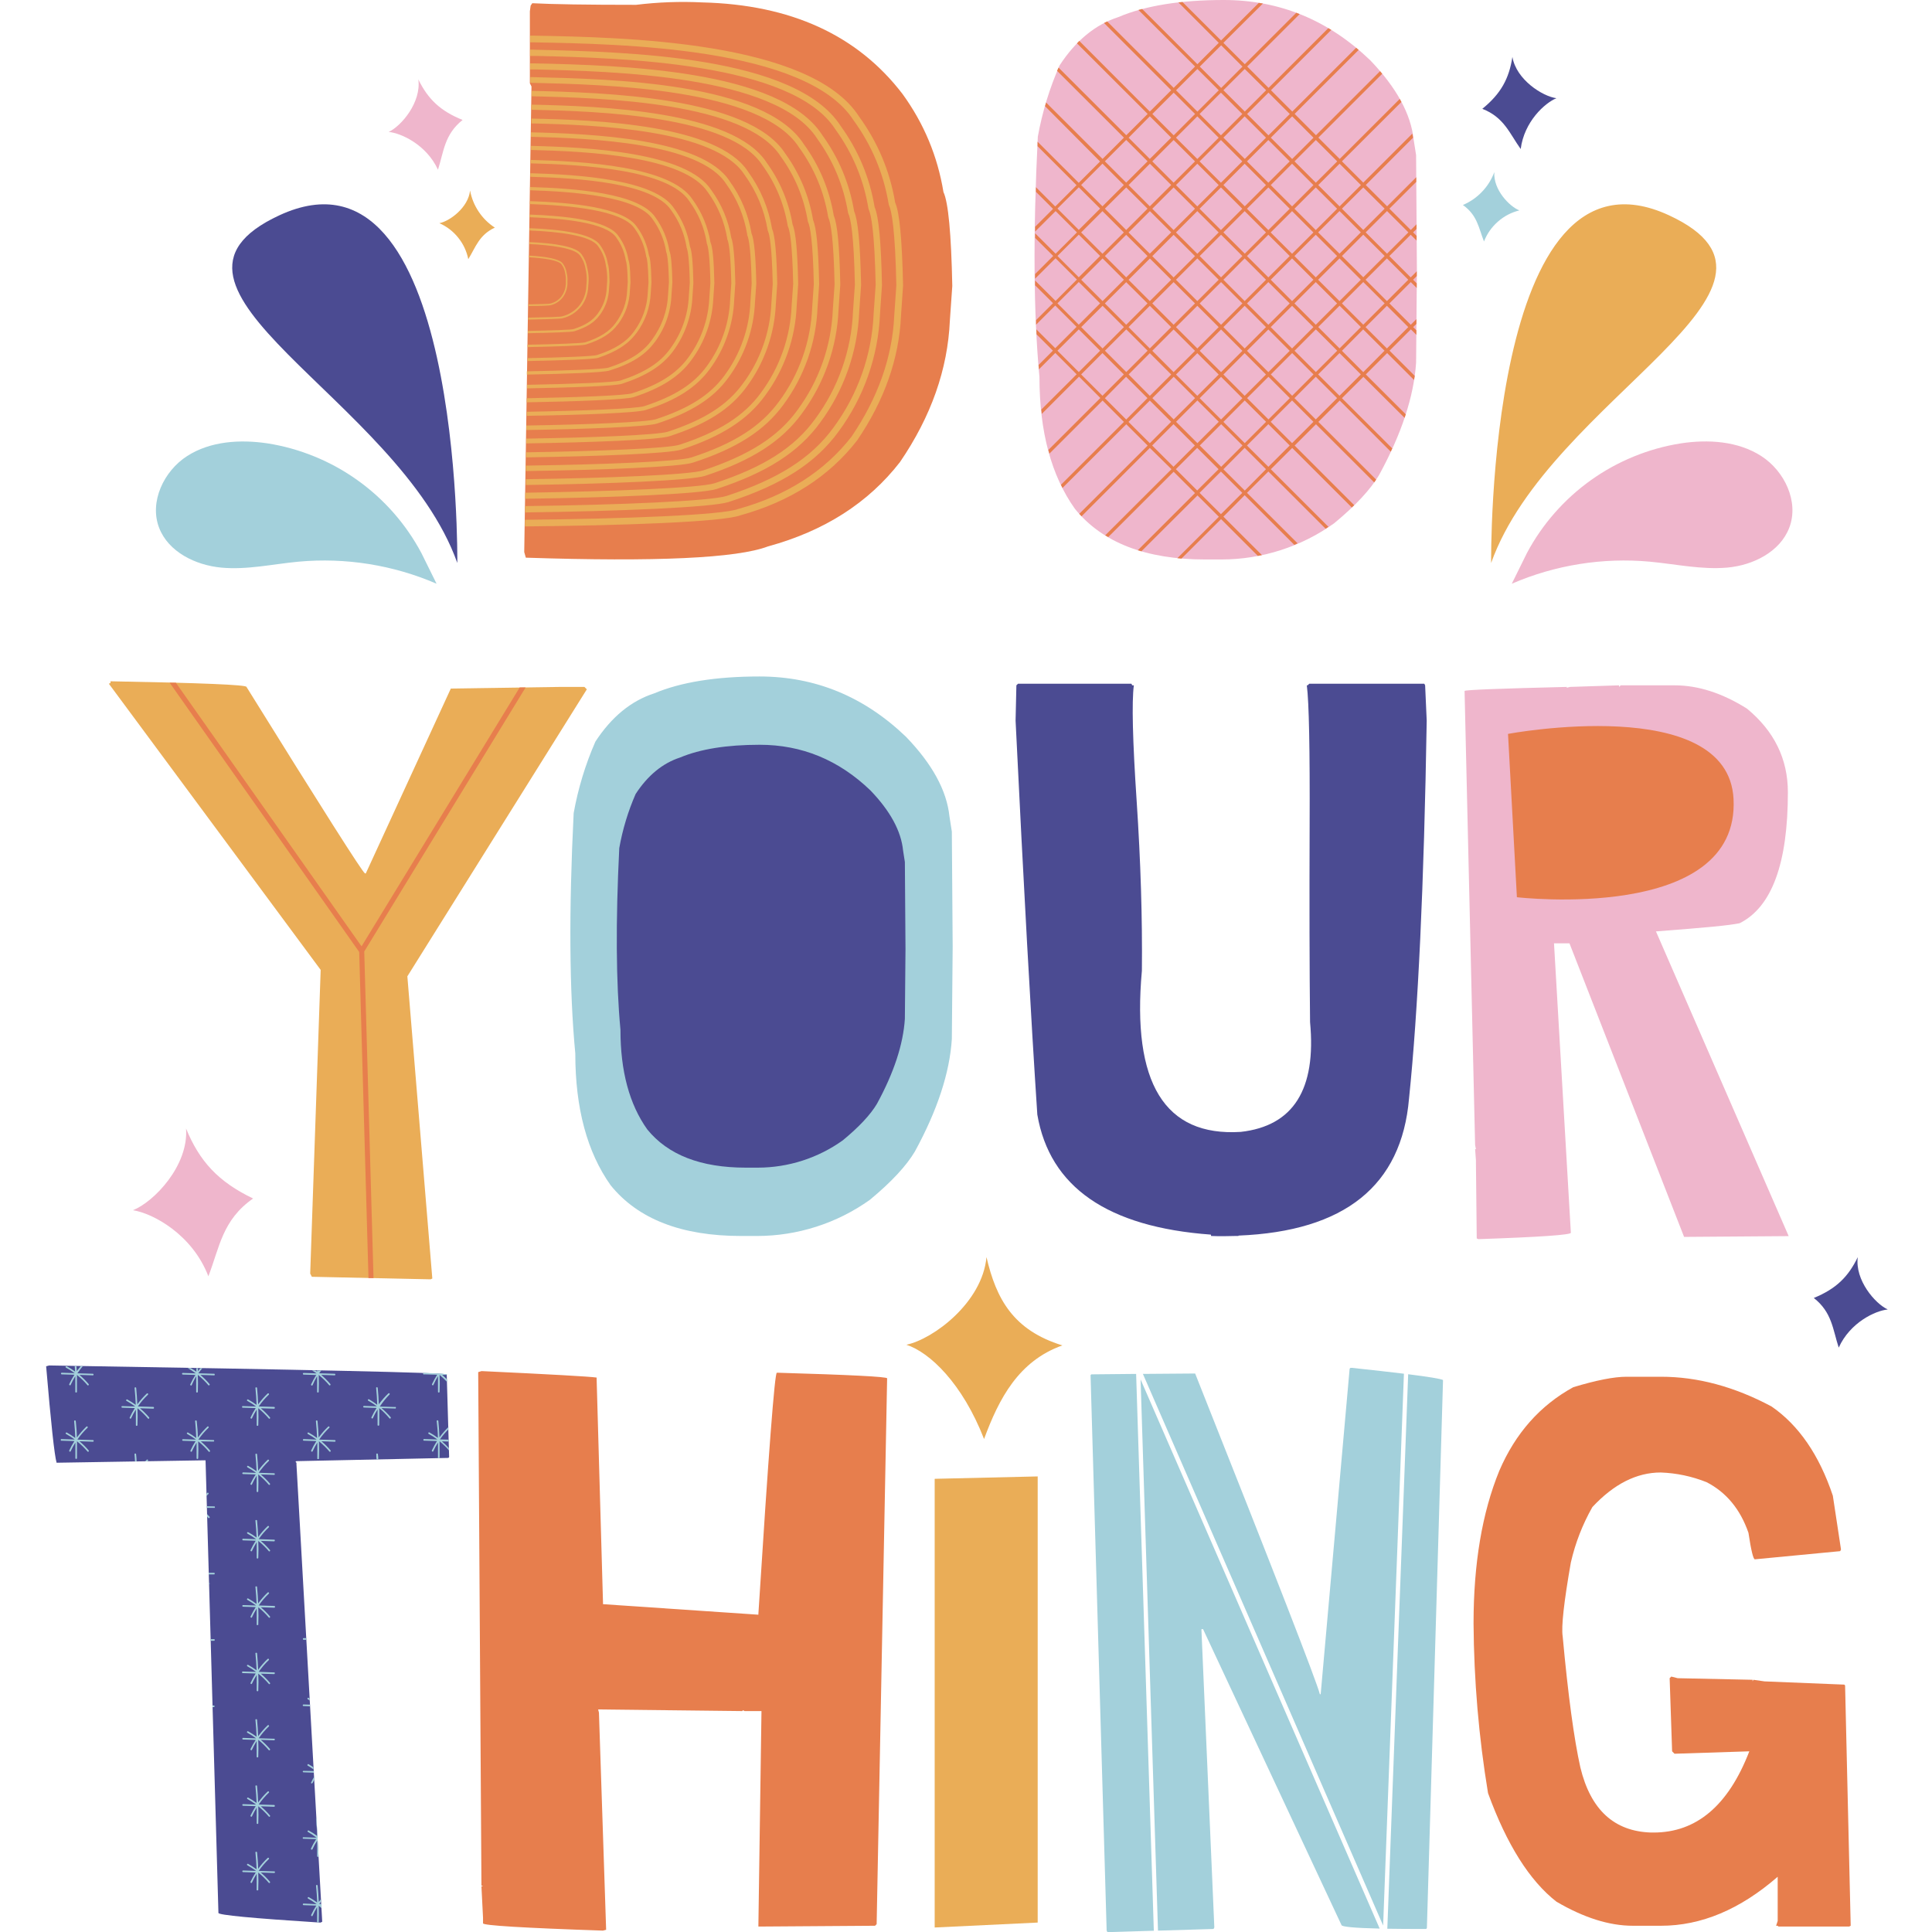 <?xml version="1.0" encoding="UTF-8"?> <svg xmlns="http://www.w3.org/2000/svg" xmlns:xlink="http://www.w3.org/1999/xlink" width="300pt" height="300pt" viewBox="0 0 300 300" version="1.2"><defs><clipPath id="clip1"><path d="M 36 8 L 293.316 8 L 293.316 210 L 36 210 Z M 36 8 "></path></clipPath></defs><g id="surface1"><rect x="0" y="0" width="300" height="300" style="fill:rgb(100%,100%,100%);fill-opacity:1;stroke:none;"></rect><rect x="0" y="0" width="300" height="300" style="fill:rgb(100%,100%,100%);fill-opacity:1;stroke:none;"></rect><rect x="0" y="0" width="300" height="300" style="fill:rgb(100%,100%,100%);fill-opacity:1;stroke:none;"></rect><path style=" stroke:none;fill-rule:nonzero;fill:rgb(63.919%,81.569%,85.88%);fill-opacity:1;" d="M 117.531 191.922 L 115.07 191.922 C 105.824 191.922 99.074 189.301 94.828 184.059 C 91.16 178.898 89.328 172.07 89.332 163.582 C 88.406 153.859 88.324 141.422 89.078 126.266 C 89.766 122.43 90.891 118.727 92.453 115.156 C 94.953 111.324 97.996 108.828 101.574 107.668 C 105.738 105.918 111.191 105.043 117.938 105.043 C 126.602 105.043 134.18 108.164 140.68 114.406 C 144.762 118.633 147.008 122.754 147.43 126.758 L 147.801 129.133 L 147.93 146.98 L 147.801 161.34 C 147.469 166.578 145.555 172.406 142.059 178.812 C 140.723 181.059 138.395 183.555 135.078 186.305 C 132.52 188.129 129.742 189.523 126.746 190.484 C 123.75 191.441 120.68 191.922 117.531 191.922 Z M 65.438 85.883 C 64.242 83.641 62.805 81.559 61.129 79.648 C 59.449 77.734 57.574 76.039 55.504 74.562 C 53.434 73.082 51.219 71.863 48.863 70.895 C 46.508 69.93 44.074 69.246 41.559 68.848 C 37.293 68.211 32.676 68.492 29.055 70.816 C 25.438 73.145 23.16 77.922 24.703 81.945 C 26.141 85.699 30.34 87.754 34.344 88.137 C 38.348 88.516 42.355 87.59 46.363 87.215 C 50.023 86.883 53.664 87.008 57.293 87.586 C 60.918 88.168 64.418 89.184 67.789 90.641 Z M 218.66 213.391 L 215.422 299.492 C 217.059 299.52 218.98 299.531 221.191 299.531 L 221.438 299.531 L 221.566 299.41 L 224.066 214.527 L 224.066 214.281 C 223.609 214.082 221.812 213.785 218.66 213.391 Z M 179.812 299.789 L 188.438 299.531 L 188.559 299.285 L 186.559 253.102 L 186.559 252.973 L 186.812 252.973 L 208.301 298.91 C 208.301 299.188 210.281 299.379 214.234 299.469 L 177.109 214.199 Z M 169.715 213.406 L 169.465 213.406 L 169.34 213.531 L 171.84 299.773 L 171.961 300.02 L 179.164 299.805 L 176.418 213.34 Z M 218 213.309 C 215.883 213.051 213.199 212.75 209.945 212.402 L 209.695 212.402 L 209.57 212.531 L 205.074 263.082 L 204.949 263.082 C 204.445 261.086 197.988 244.484 185.582 213.277 L 177.469 213.34 L 214.773 298.992 Z M 230.434 37.496 C 230.902 36.293 231.625 35.266 232.594 34.414 C 233.562 33.562 234.676 32.98 235.93 32.668 C 234.398 32.078 231.848 29.449 232.039 26.727 C 231.609 27.875 230.973 28.895 230.125 29.781 C 229.277 30.668 228.285 31.352 227.156 31.832 C 229.406 33.406 229.602 35.402 230.434 37.496 Z M 230.434 37.496 "></path><path style=" stroke:none;fill-rule:nonzero;fill:rgb(29.41%,29.41%,57.249%);fill-opacity:1;" d="M 221.539 111.91 C 221.117 137.461 220.199 157.016 218.793 170.578 C 217.637 184.105 208.809 191.199 192.309 191.863 L 192.309 191.922 L 191.758 191.922 C 190.566 191.961 189.332 191.973 188.062 191.922 L 188.027 191.711 C 171.988 190.543 163.004 184.328 161.074 173.07 C 160.07 157.852 158.945 137.465 157.699 111.91 L 157.824 106.418 L 158.074 106.172 L 175.688 106.172 L 175.809 106.418 L 176.062 106.418 C 175.727 108.996 175.871 114.984 176.5 124.387 C 177.125 133.789 177.395 142.57 177.312 150.73 C 175.73 168.164 180.848 176.508 192.672 175.758 C 200.832 174.84 204.414 169.16 203.426 158.719 C 203.336 150.477 203.316 140.344 203.359 128.32 C 203.406 116.297 203.262 108.996 202.922 106.418 L 203.051 106.418 L 203.297 106.172 L 221.164 106.172 L 221.293 106.418 Z M 7.164 212.156 C 7.914 220.98 8.453 225.973 8.789 227.133 L 31.641 226.758 L 31.918 226.758 L 33.918 297.039 C 33.918 297.367 39.164 297.867 49.66 298.535 L 49.781 298.535 L 50.035 298.41 L 46.035 227.387 L 46.035 227.133 L 45.883 227.012 L 46.008 226.887 L 69.496 226.387 L 69.617 226.387 L 69.742 226.258 L 69.367 213.406 L 69.121 213.406 C 69.121 213.156 48.629 212.695 7.645 212.027 Z M 7.164 212.156 "></path><path style=" stroke:none;fill-rule:nonzero;fill:rgb(63.919%,81.569%,85.88%);fill-opacity:1;" d="M 69.73 225.219 C 69.293 224.723 68.82 224.262 68.309 223.844 L 68.258 223.797 C 68.258 224.668 68.258 225.543 68.258 226.41 L 68.008 226.41 C 68.008 225.605 68.008 224.801 68.008 223.996 C 67.734 224.434 67.488 224.883 67.273 225.352 C 67.211 225.496 66.996 225.352 67.059 225.227 C 67.293 224.723 67.559 224.234 67.855 223.766 L 65.895 223.703 C 65.793 223.727 65.742 223.684 65.742 223.578 C 65.742 223.473 65.793 223.434 65.895 223.457 L 67.914 223.52 C 67.48 223.199 67.027 222.906 66.555 222.645 C 66.418 222.566 66.555 222.352 66.684 222.43 C 67.137 222.68 67.574 222.961 67.992 223.273 C 67.992 222.398 67.902 221.527 67.812 220.66 C 67.812 220.496 68.047 220.5 68.066 220.66 C 68.148 221.504 68.207 222.352 68.238 223.195 C 68.262 223.168 68.285 223.137 68.309 223.105 C 68.707 222.57 69.148 222.066 69.629 221.598 L 69.629 221.941 C 69.145 222.426 68.707 222.945 68.312 223.508 L 69.668 223.551 L 69.668 223.844 L 68.625 223.812 C 69.004 224.137 69.359 224.48 69.691 224.852 Z M 58.43 225.816 C 58.43 226.082 58.43 226.355 58.48 226.621 L 58.734 226.621 C 58.734 226.355 58.734 226.086 58.68 225.82 C 58.668 225.656 58.414 225.656 58.43 225.816 Z M 51.957 223.613 L 49.562 223.539 C 50.023 222.871 50.547 222.258 51.137 221.699 C 51.254 221.586 51.074 221.414 50.961 221.523 C 50.441 222.016 49.973 222.551 49.551 223.125 C 49.527 223.152 49.504 223.184 49.48 223.215 C 49.445 222.367 49.395 221.516 49.305 220.68 C 49.305 220.52 49.043 220.512 49.055 220.68 C 49.145 221.547 49.203 222.414 49.234 223.293 C 48.816 222.984 48.379 222.703 47.926 222.449 C 47.785 222.371 47.66 222.586 47.801 222.664 C 48.27 222.926 48.719 223.219 49.152 223.539 L 47.152 223.461 C 46.992 223.461 46.992 223.711 47.152 223.711 L 49.113 223.773 C 48.812 224.238 48.551 224.727 48.32 225.23 C 48.25 225.379 48.465 225.504 48.535 225.359 C 48.754 224.891 49 224.438 49.273 224 C 49.273 224.805 49.273 225.613 49.273 226.418 C 49.25 226.52 49.289 226.57 49.395 226.57 C 49.504 226.57 49.543 226.52 49.52 226.418 C 49.559 225.543 49.559 224.672 49.52 223.797 L 49.57 223.844 C 50.145 224.312 50.672 224.828 51.152 225.395 C 51.258 225.516 51.43 225.34 51.328 225.219 C 50.898 224.707 50.426 224.23 49.914 223.797 L 51.988 223.867 C 52.074 223.855 52.109 223.809 52.098 223.727 C 52.09 223.641 52.043 223.605 51.957 223.613 Z M 65.922 213.41 L 67.883 213.469 C 67.586 213.938 67.32 214.426 67.082 214.926 C 67.02 215.074 67.234 215.199 67.297 215.055 C 67.508 214.586 67.746 214.133 68.008 213.695 C 68.008 214.504 68.008 215.309 68.008 216.121 C 68.008 216.277 68.25 216.277 68.258 216.121 C 68.297 215.242 68.297 214.367 68.258 213.492 L 68.309 213.539 C 68.699 213.863 69.07 214.215 69.418 214.586 L 69.418 214.199 C 69.172 213.949 68.918 213.723 68.656 213.492 L 69.395 213.492 L 69.395 213.379 L 69.145 213.379 C 68.871 213.316 68.594 213.285 68.312 213.285 C 67.762 213.254 66.926 213.215 65.777 213.172 C 65.695 213.211 65.676 213.27 65.715 213.352 C 65.754 213.43 65.816 213.453 65.895 213.41 Z M 61.363 218.484 L 58.977 218.41 C 59.418 217.738 59.918 217.117 60.48 216.543 C 60.602 216.43 60.426 216.254 60.305 216.367 C 59.758 216.883 59.266 217.449 58.824 218.059 C 58.793 217.211 58.742 216.359 58.652 215.523 C 58.652 215.363 58.387 215.363 58.406 215.523 C 58.496 216.391 58.547 217.266 58.578 218.137 C 58.172 217.828 57.75 217.543 57.309 217.285 C 57.16 217.211 57.035 217.426 57.18 217.5 C 57.652 217.762 58.102 218.055 58.531 218.375 L 56.516 218.312 C 56.355 218.312 56.355 218.555 56.516 218.559 L 58.477 218.625 C 58.176 219.09 57.91 219.578 57.684 220.082 C 57.613 220.223 57.828 220.348 57.898 220.203 C 58.109 219.734 58.352 219.285 58.629 218.852 C 58.629 219.656 58.629 220.461 58.629 221.27 C 58.629 221.426 58.875 221.426 58.883 221.27 C 58.883 220.395 58.922 219.52 58.883 218.645 C 59.465 219.125 60 219.66 60.48 220.242 C 60.582 220.367 60.762 220.191 60.66 220.062 C 60.227 219.551 59.75 219.082 59.238 218.648 L 61.312 218.711 C 61.41 218.742 61.465 218.707 61.477 218.605 C 61.488 218.5 61.441 218.457 61.34 218.465 Z M 51.957 213.316 L 49.562 213.242 C 49.664 213.09 49.785 212.949 49.902 212.805 L 49.562 212.805 L 49.562 212.836 L 49.496 212.93 C 49.496 212.887 49.496 212.84 49.496 212.805 L 49.246 212.805 C 49.246 212.867 49.246 212.938 49.246 213 C 49.145 212.922 49.031 212.867 48.93 212.797 L 48.445 212.797 C 48.688 212.953 48.938 213.094 49.164 213.258 L 47.145 213.195 C 46.988 213.195 46.988 213.441 47.145 213.449 L 49.105 213.508 C 48.809 213.973 48.543 214.461 48.312 214.965 C 48.242 215.109 48.461 215.238 48.531 215.094 C 48.738 214.613 48.973 214.148 49.242 213.695 C 49.242 214.504 49.242 215.309 49.242 216.121 C 49.242 216.277 49.48 216.277 49.488 216.121 C 49.527 215.242 49.527 214.367 49.488 213.492 L 49.539 213.539 C 50.113 214.008 50.641 214.523 51.121 215.094 C 51.227 215.211 51.398 215.035 51.297 214.914 C 50.863 214.402 50.391 213.93 49.883 213.492 L 51.957 213.562 C 52.117 213.57 52.117 213.316 51.957 213.316 Z M 49.562 295.664 C 49.652 295.531 49.762 295.41 49.855 295.281 L 49.855 294.895 C 49.762 295.016 49.66 295.129 49.57 295.25 L 49.5 295.344 C 49.461 294.496 49.41 293.645 49.324 292.809 C 49.324 292.652 49.062 292.652 49.074 292.809 C 49.164 293.68 49.223 294.547 49.254 295.422 C 48.836 295.113 48.398 294.836 47.945 294.586 C 47.879 294.559 47.828 294.578 47.789 294.641 C 47.754 294.699 47.766 294.754 47.82 294.801 C 48.289 295.062 48.738 295.352 49.172 295.676 L 47.152 295.582 C 47.066 295.582 47.023 295.621 47.023 295.707 C 47.023 295.793 47.066 295.832 47.152 295.832 L 49.113 295.898 C 48.812 296.363 48.551 296.848 48.32 297.348 C 48.25 297.496 48.465 297.621 48.535 297.477 C 48.742 297.012 48.977 296.566 49.242 296.133 C 49.242 296.93 49.242 297.723 49.242 298.516 L 49.488 298.516 C 49.52 297.645 49.52 296.777 49.488 295.91 L 49.539 295.961 C 49.664 296.062 49.781 296.168 49.902 296.277 L 49.902 295.645 Z M 33.188 223.613 L 30.801 223.539 C 31.266 222.871 31.789 222.258 32.375 221.699 C 32.496 221.586 32.32 221.414 32.203 221.523 C 31.688 222.016 31.219 222.551 30.797 223.125 L 30.719 223.215 C 30.719 222.367 30.637 221.516 30.547 220.68 C 30.547 220.52 30.281 220.512 30.301 220.68 C 30.391 221.547 30.441 222.414 30.473 223.293 C 30.066 222.98 29.645 222.703 29.203 222.449 C 29.055 222.371 28.93 222.586 29.074 222.664 C 29.543 222.926 29.996 223.219 30.426 223.539 L 28.41 223.477 C 28.25 223.477 28.25 223.723 28.41 223.723 L 30.371 223.785 C 30.07 224.254 29.805 224.738 29.578 225.246 C 29.508 225.391 29.723 225.516 29.793 225.371 C 30.004 224.902 30.246 224.449 30.523 224.016 C 30.523 224.816 30.523 225.621 30.523 226.43 C 30.523 226.594 30.77 226.594 30.777 226.43 C 30.809 225.555 30.812 224.688 30.777 223.812 L 30.832 223.855 C 31.41 224.324 31.938 224.84 32.414 225.41 C 32.516 225.531 32.691 225.352 32.59 225.23 C 32.16 224.719 31.688 224.246 31.176 223.812 L 33.188 223.844 C 33.234 223.82 33.258 223.781 33.258 223.73 C 33.258 223.676 33.234 223.637 33.188 223.613 Z M 42.574 218.465 L 40.172 218.391 C 40.633 217.727 41.156 217.113 41.746 216.559 C 41.789 216.496 41.785 216.441 41.734 216.391 C 41.68 216.34 41.625 216.336 41.566 216.379 C 41.02 216.895 40.527 217.461 40.086 218.07 C 40.059 217.227 40 216.383 39.918 215.535 C 39.918 215.379 39.648 215.379 39.664 215.535 C 39.75 216.406 39.809 217.281 39.84 218.148 C 39.422 217.844 38.984 217.562 38.531 217.312 C 38.395 217.234 38.266 217.449 38.406 217.527 C 38.879 217.785 39.332 218.078 39.766 218.402 L 37.746 218.34 C 37.641 218.316 37.59 218.355 37.59 218.461 C 37.59 218.566 37.641 218.609 37.746 218.586 L 39.707 218.648 C 39.406 219.117 39.141 219.602 38.906 220.109 C 38.844 220.246 39.059 220.375 39.121 220.227 C 39.34 219.762 39.582 219.312 39.859 218.879 C 39.859 219.68 39.859 220.484 39.859 221.293 C 39.859 221.453 40.105 221.453 40.105 221.293 C 40.145 220.418 40.145 219.543 40.105 218.668 C 40.703 219.152 41.246 219.684 41.746 220.266 C 41.848 220.395 42.023 220.215 41.914 220.09 C 41.48 219.578 41.012 219.109 40.5 218.676 L 42.574 218.738 C 42.711 218.719 42.711 218.473 42.57 218.465 Z M 33.188 213.316 L 30.801 213.242 C 30.992 212.969 31.203 212.707 31.438 212.449 L 31.117 212.449 C 31.016 212.582 30.91 212.703 30.812 212.836 L 30.738 212.93 C 30.738 212.766 30.738 212.605 30.738 212.441 L 30.492 212.441 C 30.492 212.633 30.492 212.816 30.492 213 C 30.211 212.789 29.906 212.613 29.602 212.43 L 29.133 212.43 C 29.574 212.676 29.996 212.949 30.402 213.254 L 28.383 213.191 C 28.223 213.191 28.223 213.438 28.383 213.441 L 30.344 213.5 C 30.047 213.969 29.781 214.453 29.551 214.957 C 29.48 215.105 29.695 215.23 29.766 215.086 C 29.969 214.605 30.199 214.145 30.465 213.695 C 30.465 214.504 30.465 215.309 30.465 216.121 C 30.465 216.277 30.711 216.277 30.719 216.121 C 30.75 215.242 30.758 214.367 30.719 213.492 L 30.777 213.539 C 31.352 214.008 31.879 214.523 32.355 215.094 C 32.457 215.211 32.637 215.035 32.535 214.914 C 32.102 214.402 31.629 213.93 31.117 213.492 L 33.188 213.562 C 33.293 213.586 33.344 213.547 33.344 213.441 C 33.344 213.336 33.293 213.293 33.188 213.316 Z M 33.188 244.223 L 32.406 244.223 L 32.406 244.469 L 33.184 244.469 C 33.285 244.496 33.336 244.457 33.34 244.352 C 33.344 244.246 33.293 244.203 33.188 244.223 Z M 32.352 242.32 C 32.426 242.266 32.426 242.207 32.352 242.148 Z M 32.453 245.746 L 32.453 246.035 C 32.5 246.027 32.535 245.996 32.551 245.949 C 32.566 245.902 32.559 245.859 32.527 245.82 Z M 42.609 239.082 L 40.172 238.992 C 40.633 238.324 41.156 237.711 41.746 237.152 C 41.859 237.047 41.688 236.867 41.566 236.977 C 41.02 237.496 40.527 238.062 40.086 238.676 C 40.059 237.828 40 236.984 39.918 236.137 C 39.918 235.98 39.648 235.973 39.664 236.137 C 39.75 237.008 39.809 237.875 39.84 238.75 C 39.426 238.441 38.988 238.16 38.531 237.914 C 38.465 237.887 38.414 237.906 38.379 237.969 C 38.34 238.031 38.352 238.082 38.406 238.129 C 38.879 238.387 39.332 238.68 39.766 239 L 37.746 238.934 C 37.582 238.934 37.582 239.184 37.746 239.188 L 39.707 239.246 C 39.41 239.715 39.141 240.199 38.906 240.703 C 38.844 240.852 39.059 240.977 39.121 240.832 C 39.34 240.363 39.586 239.91 39.859 239.473 C 39.859 240.277 39.859 241.086 39.859 241.895 C 39.859 242.055 40.105 242.055 40.105 241.895 C 40.145 241.02 40.145 240.145 40.105 239.27 C 40.703 239.75 41.25 240.281 41.746 240.867 C 41.848 240.988 42.023 240.812 41.914 240.691 C 41.48 240.18 41.012 239.707 40.5 239.27 L 42.574 239.34 C 42.711 239.328 42.711 239.062 42.57 239.062 Z M 33.188 233.918 L 32.109 233.887 L 32.109 234.133 L 33.176 234.133 C 33.234 234.176 33.289 234.172 33.34 234.117 C 33.391 234.066 33.395 234.012 33.348 233.953 C 33.305 233.895 33.25 233.883 33.188 233.918 Z M 32.184 231.82 C 32.141 231.859 32.102 231.91 32.059 231.945 L 32.059 232.301 C 32.16 232.199 32.25 232.094 32.352 231.996 C 32.41 231.941 32.41 231.883 32.352 231.824 C 32.297 231.766 32.238 231.762 32.18 231.82 Z M 32.535 235.523 C 32.406 235.379 32.273 235.238 32.148 235.098 L 32.148 235.484 L 32.344 235.695 C 32.453 235.82 32.629 235.645 32.555 235.523 Z M 42.574 228.77 L 40.234 228.695 L 40.172 228.695 C 40.633 228.027 41.156 227.414 41.746 226.855 C 41.859 226.746 41.688 226.57 41.566 226.676 C 41.02 227.199 40.527 227.766 40.086 228.375 C 40.059 227.531 40 226.688 39.918 225.84 C 39.918 225.684 39.648 225.684 39.664 225.84 C 39.75 226.707 39.809 227.578 39.84 228.453 C 39.422 228.145 38.988 227.867 38.531 227.617 C 38.465 227.59 38.414 227.609 38.379 227.668 C 38.34 227.73 38.352 227.785 38.406 227.832 C 38.879 228.09 39.332 228.383 39.766 228.707 L 37.746 228.637 C 37.688 228.637 37.652 228.664 37.637 228.719 C 37.617 228.758 37.621 228.797 37.645 228.836 C 37.668 228.871 37.703 228.891 37.746 228.891 L 39.707 228.953 C 39.406 229.41 39.137 229.887 38.902 230.379 C 38.836 230.527 39.055 230.652 39.117 230.508 C 39.332 230.039 39.578 229.586 39.852 229.148 C 39.852 229.957 39.852 230.766 39.852 231.574 C 39.852 231.73 40.102 231.73 40.102 231.574 C 40.137 230.699 40.137 229.824 40.102 228.949 C 40.695 229.43 41.242 229.961 41.738 230.547 C 41.84 230.664 42.016 230.488 41.91 230.367 C 41.477 229.855 41.004 229.387 40.492 228.953 L 42.57 229.016 C 42.711 229.023 42.711 228.77 42.57 228.77 Z M 47.125 264.914 L 48.141 264.953 L 48.141 264.699 L 47.152 264.672 C 46.961 264.668 46.961 264.922 47.152 264.922 Z M 48.074 263.742 L 47.922 263.641 C 47.781 263.562 47.652 263.781 47.793 263.855 L 48.09 264.051 Z M 33.188 264.824 L 32.992 264.824 L 32.992 265.078 L 33.188 265.078 C 33.273 265.078 33.316 265.035 33.316 264.953 C 33.316 264.867 33.273 264.824 33.188 264.824 Z M 47.152 254.621 L 47.59 254.621 L 47.59 254.367 L 47.172 254.367 C 47.086 254.363 47.043 254.402 47.035 254.488 C 47.027 254.57 47.066 254.617 47.152 254.621 Z M 42.602 259.695 L 40.172 259.602 C 40.633 258.938 41.156 258.324 41.746 257.77 C 41.789 257.711 41.785 257.652 41.734 257.602 C 41.68 257.551 41.625 257.547 41.566 257.59 C 41.02 258.105 40.527 258.672 40.086 259.285 C 40.059 258.438 40 257.594 39.918 256.746 C 39.918 256.59 39.648 256.59 39.664 256.746 C 39.75 257.617 39.809 258.492 39.84 259.359 C 39.422 259.055 38.984 258.773 38.531 258.523 C 38.395 258.445 38.266 258.66 38.406 258.738 C 38.879 258.996 39.332 259.289 39.766 259.613 L 37.746 259.551 C 37.641 259.527 37.59 259.566 37.59 259.672 C 37.59 259.781 37.641 259.82 37.746 259.797 L 39.707 259.859 C 39.406 260.328 39.141 260.812 38.906 261.32 C 38.844 261.457 39.059 261.586 39.121 261.438 C 39.34 260.973 39.586 260.523 39.859 260.09 C 39.859 260.891 39.859 261.699 39.859 262.504 C 39.859 262.664 40.105 262.664 40.105 262.504 C 40.145 261.629 40.145 260.754 40.105 259.879 C 40.703 260.363 41.246 260.895 41.746 261.477 C 41.848 261.605 42.023 261.426 41.914 261.305 C 41.484 260.793 41.012 260.32 40.5 259.887 L 42.574 259.949 C 42.711 259.93 42.711 259.684 42.57 259.676 Z M 33.188 254.527 L 32.699 254.527 L 32.699 254.773 L 33.18 254.773 C 33.285 254.801 33.336 254.762 33.34 254.656 C 33.344 254.551 33.293 254.508 33.188 254.527 Z M 42.574 249.371 L 40.234 249.297 L 40.172 249.297 C 40.633 248.629 41.156 248.016 41.746 247.457 C 41.859 247.344 41.688 247.172 41.566 247.281 C 41.02 247.797 40.527 248.363 40.086 248.973 C 40.059 248.129 40 247.281 39.918 246.438 C 39.918 246.285 39.648 246.277 39.664 246.438 C 39.75 247.312 39.809 248.18 39.84 249.055 C 39.422 248.746 38.988 248.465 38.531 248.211 C 38.395 248.137 38.266 248.352 38.406 248.426 C 38.879 248.688 39.332 248.977 39.766 249.301 L 37.746 249.238 C 37.691 249.238 37.652 249.262 37.637 249.316 C 37.617 249.355 37.621 249.395 37.645 249.43 C 37.668 249.469 37.703 249.484 37.746 249.488 L 39.707 249.551 C 39.406 250.02 39.141 250.504 38.906 251.008 C 38.844 251.152 39.059 251.281 39.121 251.137 C 39.34 250.668 39.586 250.215 39.859 249.777 C 39.859 250.582 39.859 251.387 39.859 252.195 C 39.836 252.297 39.875 252.348 39.984 252.348 C 40.09 252.348 40.129 252.297 40.105 252.195 C 40.145 251.32 40.145 250.445 40.105 249.574 C 40.703 250.055 41.25 250.586 41.746 251.172 C 41.848 251.293 42.023 251.117 41.914 250.996 C 41.484 250.484 41.012 250.008 40.5 249.574 L 42.574 249.645 C 42.664 249.641 42.711 249.594 42.707 249.504 C 42.707 249.414 42.66 249.371 42.57 249.371 Z M 47.125 285.516 L 49.09 285.582 C 48.789 286.047 48.523 286.531 48.293 287.039 C 48.227 287.18 48.441 287.305 48.512 287.16 C 48.727 286.691 48.973 286.242 49.246 285.809 C 49.246 286.613 49.246 287.418 49.246 288.223 C 49.246 288.363 49.426 288.375 49.477 288.27 L 49.145 282.363 C 49.09 282.375 49.062 282.41 49.07 282.465 C 49.156 283.336 49.215 284.211 49.246 285.078 C 48.828 284.773 48.391 284.496 47.938 284.242 C 47.801 284.168 47.672 284.383 47.812 284.457 C 48.273 284.727 48.719 285.023 49.141 285.352 L 47.121 285.289 C 46.961 285.277 46.961 285.523 47.152 285.531 Z M 47.762 274.152 C 48.074 274.332 48.395 274.535 48.664 274.738 L 48.664 274.426 C 48.414 274.262 48.168 274.082 47.906 273.938 C 47.785 273.875 47.648 274.09 47.785 274.168 Z M 47.152 275.207 L 48.75 275.258 L 48.75 275.008 L 47.152 274.977 C 46.961 274.973 46.961 275.207 47.152 275.207 Z M 48.535 276.855 C 48.617 276.676 48.719 276.512 48.809 276.34 L 48.809 275.832 C 48.645 276.125 48.484 276.422 48.344 276.727 C 48.219 276.895 48.422 277.02 48.504 276.875 Z M 42.57 280.277 L 40.172 280.203 C 40.633 279.535 41.156 278.922 41.746 278.363 C 41.859 278.258 41.688 278.078 41.566 278.188 C 41.02 278.707 40.527 279.273 40.086 279.887 C 40.059 279.039 40 278.195 39.918 277.348 C 39.918 277.191 39.648 277.191 39.664 277.348 C 39.75 278.219 39.809 279.086 39.84 279.961 C 39.422 279.652 38.988 279.375 38.531 279.125 C 38.465 279.098 38.414 279.117 38.379 279.18 C 38.34 279.242 38.352 279.293 38.406 279.34 C 38.879 279.602 39.332 279.891 39.766 280.211 L 37.746 280.145 C 37.582 280.145 37.582 280.395 37.746 280.398 L 39.707 280.457 C 39.41 280.926 39.141 281.41 38.906 281.914 C 38.844 282.062 39.059 282.188 39.121 282.043 C 39.34 281.574 39.586 281.121 39.859 280.684 C 39.859 281.488 39.859 282.297 39.859 283.105 C 39.859 283.266 40.105 283.266 40.105 283.105 C 40.145 282.23 40.145 281.355 40.105 280.48 C 40.703 280.965 41.25 281.496 41.746 282.078 C 41.848 282.199 42.023 282.023 41.914 281.902 C 41.48 281.391 41.012 280.918 40.5 280.48 L 42.574 280.551 C 42.711 280.539 42.711 280.277 42.57 280.277 Z M 33.281 275.312 L 33.281 275.207 M 42.57 269.992 L 40.227 269.918 L 40.172 269.918 C 40.633 269.25 41.156 268.637 41.746 268.078 C 41.859 267.973 41.688 267.793 41.566 267.906 C 41.02 268.426 40.527 268.988 40.086 269.602 C 40.059 268.754 40 267.91 39.918 267.062 C 39.918 266.906 39.648 266.906 39.664 267.062 C 39.75 267.934 39.809 268.809 39.84 269.676 C 39.422 269.367 38.988 269.09 38.531 268.84 C 38.395 268.762 38.266 268.98 38.406 269.055 C 38.879 269.312 39.332 269.605 39.766 269.93 L 37.746 269.859 C 37.688 269.859 37.652 269.887 37.637 269.941 C 37.617 269.984 37.621 270.02 37.645 270.059 C 37.668 270.094 37.703 270.113 37.746 270.113 L 39.707 270.176 C 39.406 270.633 39.137 271.102 38.902 271.59 C 38.836 271.738 39.055 271.863 39.117 271.719 C 39.332 271.25 39.578 270.797 39.852 270.363 C 39.852 271.168 39.852 271.977 39.852 272.785 C 39.852 272.941 40.102 272.941 40.102 272.785 C 40.137 271.91 40.137 271.035 40.102 270.16 C 40.695 270.641 41.242 271.176 41.738 271.758 C 41.84 271.875 42.016 271.707 41.91 271.578 C 41.477 271.066 41.004 270.598 40.492 270.164 L 42.57 270.227 C 42.711 270.234 42.711 269.988 42.57 269.98 Z M 39.73 297.844 L 39.84 297.844 M 42.57 290.59 L 40.227 290.512 L 40.172 290.512 C 40.633 289.848 41.156 289.234 41.746 288.676 C 41.859 288.562 41.688 288.391 41.566 288.496 C 41.02 289.016 40.527 289.578 40.086 290.191 C 40.086 289.34 40 288.492 39.918 287.652 C 39.918 287.496 39.648 287.488 39.664 287.652 C 39.75 288.523 39.809 289.391 39.84 290.266 C 39.422 289.957 38.988 289.676 38.531 289.422 C 38.395 289.348 38.266 289.562 38.406 289.637 C 38.879 289.898 39.332 290.191 39.766 290.512 L 37.746 290.449 C 37.691 290.449 37.652 290.473 37.637 290.527 C 37.617 290.566 37.621 290.605 37.645 290.641 C 37.668 290.68 37.703 290.695 37.746 290.699 L 39.707 290.762 C 39.406 291.223 39.137 291.703 38.902 292.199 C 38.836 292.348 39.055 292.473 39.117 292.328 C 39.332 291.859 39.578 291.406 39.852 290.969 C 39.852 291.773 39.852 292.578 39.852 293.387 C 39.828 293.488 39.871 293.543 39.977 293.543 C 40.082 293.543 40.125 293.488 40.102 293.387 C 40.137 292.512 40.137 291.641 40.102 290.766 C 40.699 291.246 41.242 291.781 41.738 292.363 C 41.84 292.484 42.016 292.309 41.91 292.188 C 41.477 291.676 41.004 291.199 40.492 290.766 L 42.57 290.836 C 42.652 290.836 42.695 290.793 42.695 290.711 C 42.695 290.625 42.652 290.586 42.57 290.582 Z M 20.887 225.816 C 20.926 226.188 20.938 226.562 20.965 226.938 L 21.211 226.938 C 21.211 226.57 21.172 226.195 21.133 225.82 C 21.129 225.656 20.875 225.656 20.887 225.816 Z M 22.789 226.664 L 22.555 226.91 L 22.91 226.91 C 22.93 226.891 22.949 226.867 22.969 226.848 C 23.082 226.734 22.906 226.559 22.789 226.664 Z M 14.414 223.613 L 12.02 223.539 C 12.48 222.871 13.004 222.258 13.594 221.699 C 13.707 221.586 13.535 221.414 13.414 221.523 C 12.902 222.02 12.434 222.555 12.008 223.125 C 11.984 223.156 11.961 223.188 11.938 223.215 C 11.938 222.367 11.848 221.516 11.766 220.68 C 11.766 220.52 11.5 220.512 11.512 220.68 C 11.602 221.547 11.656 222.414 11.688 223.293 C 11.273 222.98 10.836 222.699 10.383 222.449 C 10.242 222.371 10.117 222.586 10.254 222.664 C 10.727 222.922 11.176 223.207 11.605 223.527 L 9.59 223.461 C 9.484 223.438 9.434 223.48 9.434 223.586 C 9.434 223.691 9.484 223.734 9.59 223.711 L 11.551 223.773 C 11.25 224.242 10.984 224.727 10.75 225.23 C 10.688 225.379 10.902 225.504 10.965 225.359 C 11.184 224.891 11.43 224.438 11.703 224 C 11.703 224.805 11.703 225.609 11.703 226.418 C 11.703 226.582 11.949 226.582 11.957 226.418 C 11.957 225.543 11.957 224.672 11.957 223.797 L 12.008 223.844 C 12.586 224.312 13.113 224.828 13.594 225.395 C 13.695 225.516 13.871 225.34 13.766 225.219 C 13.332 224.707 12.859 224.23 12.348 223.797 L 14.426 223.867 C 14.508 223.863 14.551 223.82 14.547 223.734 C 14.543 223.648 14.496 223.609 14.414 223.613 Z M 23.801 218.465 L 21.406 218.391 C 21.867 217.723 22.395 217.113 22.98 216.559 C 23.027 216.496 23.023 216.441 22.969 216.391 C 22.918 216.34 22.863 216.336 22.805 216.379 C 22.258 216.895 21.762 217.461 21.324 218.07 C 21.285 217.223 21.234 216.371 21.148 215.535 C 21.148 215.379 20.887 215.379 20.898 215.535 C 20.988 216.406 21.047 217.281 21.078 218.148 C 20.656 217.844 20.223 217.566 19.77 217.312 C 19.629 217.234 19.504 217.449 19.645 217.527 C 20.113 217.789 20.562 218.078 20.996 218.402 L 18.977 218.34 C 18.816 218.34 18.816 218.578 18.977 218.586 L 20.938 218.648 C 20.637 219.117 20.371 219.602 20.145 220.109 C 20.074 220.246 20.289 220.375 20.359 220.227 C 20.574 219.762 20.82 219.312 21.098 218.879 C 21.098 219.684 21.098 220.488 21.098 221.293 C 21.098 221.453 21.336 221.453 21.344 221.293 C 21.383 220.418 21.383 219.543 21.344 218.668 C 21.938 219.148 22.48 219.684 22.977 220.266 C 23.082 220.395 23.254 220.215 23.152 220.09 C 22.719 219.578 22.246 219.109 21.738 218.676 L 23.812 218.738 C 23.957 218.719 23.957 218.473 23.801 218.465 Z M 14.414 213.316 L 12.02 213.242 C 12.285 212.852 12.57 212.477 12.875 212.117 L 12.559 212.117 C 12.363 212.348 12.172 212.582 11.992 212.82 L 11.926 212.918 C 11.926 212.645 11.887 212.379 11.867 212.105 L 11.605 212.105 C 11.605 212.398 11.652 212.688 11.664 212.98 C 11.246 212.672 10.812 212.395 10.355 212.145 C 10.289 212.117 10.238 212.137 10.203 212.199 C 10.164 212.258 10.176 212.312 10.23 212.359 C 10.707 212.617 11.168 212.902 11.605 213.223 L 9.59 213.156 C 9.422 213.156 9.422 213.406 9.59 213.41 L 11.551 213.469 C 11.254 213.938 10.984 214.426 10.75 214.926 C 10.688 215.074 10.902 215.199 10.965 215.055 C 11.18 214.586 11.422 214.133 11.695 213.695 C 11.695 214.504 11.695 215.309 11.695 216.121 C 11.695 216.277 11.941 216.277 11.949 216.121 C 11.949 215.242 11.949 214.367 11.949 213.492 L 12 213.539 C 12.578 214.008 13.105 214.523 13.586 215.094 C 13.688 215.211 13.867 215.035 13.758 214.914 C 13.324 214.402 12.852 213.93 12.344 213.492 L 14.418 213.562 C 14.57 213.57 14.57 213.316 14.414 213.316 Z M 14.414 213.316 "></path><path style=" stroke:none;fill-rule:nonzero;fill:rgb(91.759%,67.839%,34.119%);fill-opacity:1;" d="M 17.16 105.789 C 31.234 106.043 38.273 106.336 38.273 106.664 C 50.117 125.727 56.25 135.379 56.672 135.625 L 56.801 135.625 L 70.004 106.918 L 86.996 106.664 L 90.746 106.664 L 91.121 107.039 L 63.254 151.605 L 67.129 198.527 L 66.879 198.648 L 66.641 198.648 L 48.422 198.258 L 48.168 197.762 L 49.793 150.602 L 16.906 106.172 L 17.16 106.043 Z M 17.16 105.789 "></path><path style=" stroke:none;fill-rule:nonzero;fill:rgb(90.59%,49.409%,30.199%);fill-opacity:1;" d="M 109.051 0.375 C 122.793 0.711 133.16 5.457 140.152 14.605 C 143.469 19.176 145.586 24.25 146.5 29.824 C 147.25 31.398 147.707 36.262 147.871 44.406 L 147.496 49.773 C 147.164 57.344 144.582 64.668 139.754 71.742 C 134.836 78.086 128.004 82.453 119.258 84.844 C 114.43 86.68 101.895 87.262 81.648 86.594 L 81.402 85.719 L 82.527 13.43 L 82.277 12.93 L 82.277 1.75 L 82.398 0.875 L 82.652 0.5 C 85.734 0.664 91.105 0.75 98.77 0.75 C 102.188 0.332 105.613 0.207 109.051 0.375 Z M 74.777 212.902 C 85.52 213.406 91.477 213.742 92.645 213.906 L 92.645 214.152 L 93.641 249.105 L 93.766 249.105 L 117.762 250.73 L 117.762 250.602 C 119.34 225.637 120.297 213.152 120.629 213.156 L 120.758 213.156 C 132.086 213.488 137.75 213.777 137.75 214.027 L 137.75 214.152 L 136.125 298.781 L 135.875 299.031 L 135.75 299.031 L 117.762 299.156 L 117.762 299.031 L 118.242 265.695 L 115.621 265.695 L 115.375 265.566 L 115.246 265.695 L 92.879 265.441 L 93.004 265.941 L 94.121 299.656 L 93.621 299.785 C 81.211 299.363 75.004 298.984 75.004 298.656 L 75.004 297.785 L 74.758 292.918 L 75.004 292.918 L 74.758 292.789 L 74.254 213.062 Z M 252.574 213.781 L 257.941 213.781 C 263.605 213.781 269.316 215.316 275.082 218.395 C 279.312 221.312 282.484 225.93 284.602 232.25 L 285.871 240.613 L 285.742 240.863 L 272.496 242.129 C 272.25 242.129 271.914 240.762 271.5 238.016 C 270.23 234.352 268.062 231.73 265 230.152 C 262.715 229.242 260.34 228.738 257.879 228.648 C 254.133 228.648 250.594 230.441 247.262 234.02 C 245.73 236.723 244.617 239.586 243.922 242.613 C 242.844 248.77 242.418 252.594 242.652 254.098 C 243.496 263.254 244.414 270.035 245.398 274.445 C 246.984 281.016 250.648 284.383 256.395 284.555 L 256.77 284.555 C 263.434 284.555 268.387 280.352 271.633 271.945 L 260.02 272.32 L 259.645 271.945 L 259.262 260.59 L 259.516 260.336 L 260.512 260.59 L 272.137 260.836 L 272.137 261.086 L 272.262 260.836 L 274.008 261.086 L 286.379 261.586 L 286.504 261.711 L 287.375 299.031 L 287.129 299.156 L 276.164 299.156 L 276.039 299.031 L 275.793 299.031 L 276.039 298.281 L 276.039 291.422 C 270.211 296.492 264.172 299.031 257.922 299.031 L 253.551 299.031 C 249.883 299.031 245.926 297.781 241.68 295.289 C 237.516 292.043 233.977 286.426 231.062 278.441 C 229.621 269.719 228.871 260.938 228.812 252.098 C 228.812 242.797 230.145 234.895 232.809 228.383 C 235.309 222.562 239.141 218.234 244.301 215.402 C 247.883 214.32 250.633 213.781 252.555 213.781 Z M 252.574 213.781 "></path><path style=" stroke:none;fill-rule:nonzero;fill:rgb(93.729%,71.37%,79.999%);fill-opacity:1;" d="M 189.652 86.875 L 187.156 86.875 C 177.91 86.875 171.164 84.254 166.914 79.012 C 163.242 73.859 161.406 67.035 161.406 58.543 C 160.484 48.82 160.398 36.379 161.152 21.219 C 161.844 17.395 162.973 13.703 164.539 10.145 C 167.039 6.316 170.078 3.816 173.66 2.652 C 177.824 0.883 183.281 0 190.027 0 C 198.691 0 206.273 3.121 212.77 9.359 C 216.852 13.609 219.102 17.727 219.516 21.719 L 219.891 24.09 L 220.016 41.941 L 219.891 56.297 C 219.555 61.535 217.641 67.359 214.141 73.766 C 212.805 76.02 210.48 78.52 207.156 81.262 C 204.602 83.086 201.832 84.473 198.844 85.434 C 195.855 86.391 192.789 86.871 189.652 86.875 Z M 243.285 106.664 L 243.285 106.793 L 243.789 106.664 L 251.406 106.418 L 251.406 106.664 L 251.66 106.418 L 260.031 106.418 C 263.691 106.418 267.438 107.625 271.273 110.039 C 275.504 113.531 277.621 117.855 277.621 123.02 C 277.621 134.082 275.121 140.863 270.125 143.359 C 268.453 143.695 265.383 143.996 257.137 144.629 L 277.746 191.945 L 277.621 191.945 L 261.504 192.066 L 243.707 146.48 L 241.305 146.48 L 243.922 191.422 C 243.922 191.754 239.133 192.086 229.559 192.414 L 229.305 192.297 L 229.305 192.168 L 229.184 180.684 L 229.184 180.184 L 229.055 178.441 L 229.184 178.441 L 229.055 177.805 L 227.418 107.293 C 227.418 107.129 232.707 106.918 243.285 106.664 Z M 234.75 90.641 C 238.121 89.184 241.617 88.168 245.246 87.586 C 248.871 87.008 252.516 86.883 256.172 87.215 C 260.184 87.59 264.184 88.484 268.195 88.137 C 272.203 87.785 276.402 85.699 277.836 81.945 C 279.379 77.922 277.113 73.152 273.488 70.816 C 269.863 68.484 265.234 68.199 260.984 68.848 C 258.469 69.246 256.035 69.93 253.676 70.895 C 251.32 71.859 249.109 73.082 247.035 74.559 C 244.965 76.039 243.09 77.734 241.41 79.648 C 239.73 81.559 238.293 83.641 237.098 85.883 Z M 71.832 18.625 C 68.359 17.23 66.453 15.383 64.957 12.328 C 65.445 15.883 62.316 19.574 60.355 20.488 C 62.258 20.66 66.215 22.449 68.008 26.355 C 68.918 23.527 69 20.883 71.832 18.625 Z M 39.301 186.102 C 33.859 183.488 30.98 180.316 28.891 175.238 C 29.305 181.02 23.875 186.652 20.641 187.922 C 23.738 188.395 29.875 191.691 32.355 198.18 C 34.094 193.703 34.508 189.441 39.301 186.102 Z M 39.301 186.102 "></path><g clip-path="url(#clip1)" clip-rule="nonzero"><path style=" stroke:none;fill-rule:nonzero;fill:rgb(29.41%,29.41%,57.249%);fill-opacity:1;" d="M 117.703 181.312 L 115.801 181.312 C 108.812 181.312 103.715 179.332 100.504 175.371 C 97.727 171.473 96.34 166.316 96.344 159.898 C 95.652 152.539 95.59 143.133 96.16 131.688 C 96.676 128.789 97.523 125.988 98.699 123.293 C 100.59 120.398 102.887 118.512 105.594 117.629 C 108.742 116.309 112.863 115.648 117.965 115.648 C 124.516 115.648 130.242 118.008 135.152 122.727 C 138.238 125.934 139.93 129.047 140.23 132.066 L 140.508 133.855 L 140.605 147.348 L 140.508 158.199 C 140.254 162.164 138.809 166.566 136.168 171.406 C 135.16 173.098 133.398 174.984 130.879 177.062 C 128.957 178.438 126.871 179.488 124.625 180.215 C 122.375 180.938 120.066 181.305 117.703 181.312 Z M 71.012 87.418 C 71.012 87.418 71.781 20.293 43.387 33.43 C 19.188 44.641 61.891 61.781 71.012 87.418 Z M 236.133 23.141 C 236.68 18.871 239.891 15.984 241.68 15.25 C 239.535 14.965 235.449 12.383 234.844 8.84 C 234.332 12.199 233.066 14.547 230.172 16.898 C 233.551 18.211 234.398 20.711 236.133 23.141 Z M 285.516 209.258 C 287.281 205.34 291.227 203.512 293.133 203.336 C 291.164 202.434 288.012 198.77 288.473 195.207 C 286.996 198.273 285.102 200.133 281.648 201.547 C 284.488 203.785 284.59 206.43 285.516 209.258 Z M 285.516 209.258 "></path></g><path style=" stroke:none;fill-rule:nonzero;fill:rgb(91.759%,67.839%,34.119%);fill-opacity:1;" d="M 161.133 229.258 L 161.133 298.535 L 145.137 299.301 L 145.137 229.633 L 145.012 229.633 Z M 139.004 31.473 C 138.184 26.574 136.312 22.117 133.395 18.098 C 125.859 6.34 96.758 5.789 82.785 5.535 L 82.316 5.535 L 82.316 6.574 L 82.766 6.574 C 96.559 6.824 125.258 7.344 132.539 18.68 C 135.383 22.594 137.203 26.934 137.996 31.707 L 138.035 31.852 C 138.461 32.746 139.004 35.656 139.184 44.301 L 138.859 48.98 C 138.574 55.441 136.32 61.781 132.227 67.801 C 128.035 73.184 122.133 76.961 114.625 79.035 C 112.137 79.977 97.258 80.559 81.516 80.711 L 81.516 81.742 C 96.352 81.605 112.18 81.07 114.961 80.02 C 122.641 77.902 128.73 74 133.078 68.41 C 137.316 62.199 139.613 55.684 139.906 49.043 L 140.23 44.324 C 140.07 37.195 139.68 32.973 139.004 31.473 Z M 130.203 67.027 C 132.164 64.367 133.699 61.477 134.797 58.359 C 135.895 55.238 136.512 52.027 136.648 48.727 L 136.953 44.285 C 136.82 37.566 136.445 33.594 135.812 32.164 C 135.039 27.539 133.273 23.332 130.52 19.535 C 123.535 8.699 97.469 8.066 83.461 7.73 L 82.309 7.699 L 82.309 8.688 L 83.434 8.688 C 96.273 9.004 123.004 9.652 129.699 20.059 C 132.383 23.754 134.098 27.855 134.848 32.359 L 134.887 32.492 C 135.285 33.336 135.801 36.07 135.973 44.234 L 135.66 48.676 C 135.527 51.879 134.926 54.996 133.859 58.02 C 132.793 61.047 131.305 63.848 129.395 66.43 C 125.973 71.121 120.863 74.383 112.816 77.012 C 110.367 77.812 96.027 78.41 81.543 78.586 L 81.543 79.57 C 96.141 79.387 110.613 78.777 113.133 77.953 C 121.418 75.27 126.652 71.895 130.203 67.027 Z M 127.344 65.633 C 129.195 63.129 130.637 60.414 131.672 57.48 C 132.707 54.547 133.289 51.527 133.418 48.422 L 133.711 44.234 C 133.578 37.895 133.23 34.18 132.633 32.82 C 131.902 28.469 130.242 24.504 127.648 20.926 C 121.086 10.781 96.312 10.145 83.004 9.84 L 82.316 9.84 L 82.316 10.781 L 82.953 10.781 C 95.156 11.07 120.539 11.68 126.852 21.473 C 129.371 24.945 130.984 28.801 131.688 33.039 L 131.73 33.164 C 132.105 33.957 132.59 36.523 132.746 44.211 L 132.453 48.371 C 132.332 51.387 131.766 54.32 130.762 57.164 C 129.758 60.012 128.359 62.652 126.562 65.078 C 123.348 69.52 118.535 72.562 110.969 75.035 C 108.723 75.766 95.137 76.305 81.562 76.508 L 81.562 77.445 C 95.336 77.266 108.926 76.695 111.281 75.93 C 119.055 73.387 124.008 70.215 127.344 65.633 Z M 124.496 64.242 C 126.23 61.898 127.586 59.355 128.562 56.605 C 129.535 53.859 130.082 51.027 130.207 48.117 L 130.48 44.191 C 130.359 38.27 130.031 34.77 129.473 33.508 C 128.789 29.43 127.234 25.719 124.805 22.371 C 118.645 12.816 95.172 12.266 82.559 11.973 L 82.344 11.973 L 82.344 12.859 L 82.539 12.859 C 94.098 13.133 118.148 13.691 124.062 22.871 C 126.43 26.125 127.941 29.738 128.602 33.703 L 128.641 33.824 C 128.988 34.566 129.441 36.996 129.594 44.172 L 129.32 48.066 C 129.203 50.891 128.676 53.637 127.734 56.305 C 126.793 58.973 125.48 61.441 123.797 63.715 C 120.789 67.852 116.281 70.691 109.199 73.043 C 107.109 73.723 94.426 74.242 81.648 74.414 L 81.648 75.309 C 94.613 75.137 107.293 74.605 109.488 73.887 C 116.727 71.508 121.367 68.535 124.496 64.242 Z M 121.641 62.852 C 123.258 60.668 124.516 58.293 125.422 55.73 C 126.324 53.168 126.832 50.527 126.945 47.812 L 127.199 44.148 C 127.086 38.625 126.781 35.363 126.258 34.184 C 125.621 30.383 124.168 26.922 121.906 23.797 C 116.191 15.004 93.785 14.367 82.551 14.109 L 82.551 14.945 C 93.633 15.207 115.766 15.832 121.215 24.273 C 123.418 27.309 124.824 30.672 125.441 34.367 L 125.48 34.484 C 125.801 35.176 126.227 37.418 126.367 44.129 L 126.113 47.762 C 126.004 50.395 125.512 52.953 124.633 55.438 C 123.758 57.926 122.535 60.227 120.965 62.348 C 118.152 66.195 113.984 68.879 107.352 71.035 C 105.445 71.668 93.629 72.137 81.656 72.301 L 81.656 73.145 C 93.715 72.973 105.629 72.512 107.625 71.828 C 114.391 69.633 118.719 66.855 121.641 62.852 Z M 118.781 61.457 C 120.285 59.434 121.453 57.23 122.293 54.852 C 123.133 52.477 123.605 50.027 123.707 47.508 L 123.941 44.117 C 123.84 38.992 123.555 35.961 123.074 34.863 C 122.477 31.34 121.129 28.129 119.031 25.23 C 113.801 17.18 93.234 16.488 82.52 16.246 L 82.52 17.039 C 93.102 17.281 113.398 17.953 118.391 25.668 C 120.43 28.484 121.734 31.605 122.312 35.035 L 122.344 35.145 C 122.648 35.777 123.035 37.863 123.164 44.09 L 122.926 47.457 C 122.828 49.902 122.371 52.277 121.559 54.586 C 120.746 56.891 119.609 59.027 118.152 60.996 C 115.551 64.566 111.656 67.051 105.527 69.055 C 103.801 69.621 92.836 70.07 81.695 70.234 L 81.695 71.02 C 92.484 70.867 103.848 70.445 105.816 69.809 C 112.062 67.75 116.078 65.176 118.781 61.457 Z M 115.934 60.07 C 117.316 58.199 118.395 56.168 119.168 53.973 C 119.941 51.781 120.375 49.52 120.473 47.195 L 120.691 44.066 C 120.59 39.34 120.332 36.551 119.887 35.535 C 119.336 32.289 118.094 29.328 116.16 26.656 C 111.418 19.348 92.676 18.617 82.52 18.414 L 82.52 19.164 C 92.562 19.391 111.051 20.102 115.59 27.109 C 117.469 29.703 118.676 32.578 119.203 35.738 L 119.234 35.84 C 119.512 36.438 119.867 38.375 119.988 44.082 L 119.773 47.191 C 119.668 49.434 119.238 51.613 118.48 53.73 C 117.723 55.848 116.672 57.805 115.328 59.605 C 112.93 62.898 109.336 65.195 103.688 67.039 C 102.145 67.539 92.016 67.957 81.715 68.109 L 81.715 68.852 C 91.77 68.699 102.223 68.309 103.93 67.742 C 109.73 65.871 113.43 63.5 115.934 60.07 Z M 113.074 58.68 C 114.34 56.973 115.328 55.117 116.035 53.113 C 116.746 51.109 117.145 49.047 117.234 46.926 L 117.438 44.059 C 117.348 39.734 117.105 37.18 116.699 36.246 C 116.195 33.27 115.055 30.559 113.285 28.109 C 109.016 21.523 92.055 20.773 82.457 20.547 L 82.457 21.242 C 91.934 21.465 108.633 22.199 112.719 28.504 C 114.449 30.875 115.551 33.508 116.027 36.406 L 116.027 36.5 C 116.281 37.039 116.613 38.789 116.719 44.039 L 116.523 46.887 C 116.438 48.945 116.055 50.949 115.367 52.895 C 114.68 54.84 113.727 56.641 112.5 58.301 C 110.297 61.312 107.016 63.41 101.84 65.098 C 100.453 65.555 91.223 65.93 81.727 66.074 L 81.727 66.773 C 91.008 66.633 100.516 66.27 102.039 65.766 C 107.395 63.996 110.793 61.82 113.074 58.68 Z M 110.227 57.293 C 111.375 55.734 112.273 54.047 112.914 52.223 C 113.559 50.398 113.922 48.52 114.004 46.59 L 114.18 43.98 C 114.098 40.059 113.883 37.734 113.547 36.895 C 113.09 34.188 112.055 31.727 110.441 29.504 C 106.633 23.641 91.449 22.867 82.457 22.652 L 82.457 23.285 C 91.344 23.5 106.273 24.25 109.922 29.859 C 111.484 32.012 112.484 34.402 112.922 37.027 L 112.922 37.113 C 113.16 37.602 113.449 39.188 113.559 43.957 L 113.379 46.539 C 113.301 48.406 112.953 50.223 112.328 51.988 C 111.707 53.754 110.84 55.387 109.727 56.895 C 107.73 59.625 104.754 61.527 100.059 63.062 C 98.844 63.461 90.484 63.797 81.801 63.938 L 81.801 64.57 C 90.27 64.438 98.941 64.109 100.266 63.664 C 105.066 62.145 108.145 60.141 110.227 57.293 Z M 107.371 55.898 C 108.402 54.5 109.211 52.984 109.789 51.348 C 110.367 49.711 110.691 48.023 110.766 46.289 L 110.926 43.957 C 110.855 40.43 110.656 38.344 110.32 37.617 C 109.914 35.188 108.984 32.973 107.543 30.977 C 104.172 25.816 90.754 25.043 82.387 24.832 L 82.387 25.363 C 90.637 25.574 103.836 26.328 107.051 31.25 C 108.457 33.184 109.352 35.328 109.742 37.684 L 109.742 37.77 C 109.953 38.207 110.219 39.633 110.309 43.906 L 110.145 46.227 C 110.074 47.906 109.762 49.539 109.203 51.125 C 108.645 52.707 107.867 54.176 106.867 55.531 C 105.078 57.984 102.426 59.688 98.191 61.066 C 97.086 61.426 89.418 61.699 81.797 61.84 L 81.797 62.473 C 89.516 62.34 97.219 62.047 98.387 61.668 C 102.734 60.242 105.504 58.461 107.371 55.898 Z M 104.512 54.535 C 105.434 53.293 106.148 51.945 106.66 50.492 C 107.176 49.039 107.465 47.539 107.527 46 L 107.668 43.926 C 107.605 40.801 107.434 38.953 107.137 38.273 C 106.781 36.102 105.957 34.125 104.664 32.34 C 101.738 27.902 90.066 27.109 82.355 26.898 L 82.355 27.449 C 89.973 27.652 101.434 28.402 104.223 32.652 C 105.465 34.367 106.262 36.27 106.609 38.359 L 106.609 38.434 C 106.793 38.82 107.027 40.082 107.109 43.875 L 106.965 45.93 C 106.902 47.418 106.625 48.863 106.129 50.27 C 105.633 51.672 104.941 52.973 104.055 54.172 C 102.477 56.348 100.102 57.855 96.371 59.082 C 95.43 59.387 88.656 59.633 81.836 59.754 L 81.836 60.305 C 88.602 60.191 95.492 59.941 96.555 59.602 C 100.402 58.34 102.855 56.777 104.512 54.535 Z M 101.664 53.145 C 103.305 50.918 104.176 48.422 104.277 45.656 L 104.406 43.844 C 104.348 41.121 104.195 39.504 103.938 38.914 C 103.621 37.035 102.902 35.32 101.785 33.773 C 99.289 29.969 89.293 29.246 82.309 29.043 L 82.309 29.543 C 89.012 29.746 99.031 30.496 101.352 34.059 C 102.438 35.551 103.129 37.207 103.434 39.023 L 103.434 39.094 C 103.594 39.43 103.801 40.531 103.871 43.828 L 103.746 45.625 C 103.633 48.277 102.785 50.672 101.207 52.809 C 99.824 54.711 97.762 56.023 94.504 57.082 C 93.73 57.336 87.879 57.551 81.809 57.66 L 81.809 58.168 C 87.793 58.059 93.766 57.852 94.648 57.535 C 98.07 56.473 100.215 55.105 101.664 53.121 Z M 98.809 51.75 C 100.203 49.867 100.953 47.754 101.055 45.41 L 101.16 43.863 C 101.098 40.801 100.91 39.977 100.762 39.645 C 100.492 38.039 99.879 36.574 98.922 35.258 C 96.852 32.137 88.52 31.453 82.293 31.23 L 82.293 31.688 C 88.289 31.891 96.617 32.586 98.555 35.492 C 99.477 36.766 100.066 38.176 100.324 39.727 L 100.324 39.789 C 100.465 40.074 100.637 41.016 100.699 43.828 L 100.59 45.363 C 100.496 47.625 99.777 49.664 98.434 51.484 C 97.254 53.102 95.488 54.223 92.719 55.129 C 92.086 55.332 87.148 55.512 81.93 55.613 L 81.93 56.062 C 87.07 55.969 92.18 55.797 92.898 55.562 C 95.742 54.598 97.57 53.426 98.809 51.727 Z M 95.957 50.363 C 97.121 48.793 97.738 47.031 97.816 45.078 L 97.906 43.812 C 97.855 41.273 97.695 40.598 97.574 40.316 C 97.352 38.969 96.836 37.742 96.027 36.641 C 94.375 34.168 87.648 33.512 82.242 33.316 L 82.242 33.73 C 87.473 33.918 94.156 34.559 95.703 36.898 C 96.465 37.953 96.953 39.117 97.168 40.398 L 97.168 40.457 C 97.285 40.691 97.43 41.465 97.473 43.797 L 97.387 45.066 C 97.312 46.941 96.719 48.633 95.602 50.141 C 94.629 51.473 93.172 52.402 90.879 53.152 C 90.383 53.309 86.285 53.449 81.918 53.531 L 81.918 53.898 C 86.285 53.816 90.449 53.68 91.008 53.492 C 93.41 52.719 94.93 51.742 95.957 50.336 Z M 93.102 48.973 C 94.023 47.727 94.52 46.324 94.578 44.773 L 94.648 43.762 C 94.613 41.758 94.484 41.223 94.391 40.984 C 94.215 39.91 93.809 38.93 93.176 38.047 C 91.906 36.184 86.754 35.617 82.223 35.43 L 82.223 35.789 C 86.621 35.973 91.742 36.523 92.887 38.25 C 93.488 39.082 93.879 40 94.047 41.016 L 94.047 41.066 C 94.246 41.934 94.324 42.812 94.281 43.703 L 94.211 44.711 C 94.152 46.191 93.68 47.527 92.801 48.719 C 92.027 49.773 90.898 50.508 89.062 51.098 C 88.707 51.219 85.527 51.32 81.961 51.383 L 81.961 51.742 C 85.527 51.676 88.777 51.574 89.18 51.438 C 91.074 50.836 92.281 50.094 93.102 48.949 Z M 90.246 47.578 C 90.934 46.656 91.297 45.621 91.344 44.469 L 91.398 43.715 C 91.438 43.02 91.375 42.336 91.203 41.66 C 91.078 40.867 90.781 40.145 90.312 39.492 C 89.465 38.262 86.156 37.77 82.203 37.59 L 82.203 37.895 C 85.637 38.066 89.266 38.527 90.066 39.676 C 90.512 40.289 90.797 40.965 90.922 41.711 L 90.922 41.75 C 91.074 42.391 91.129 43.035 91.094 43.691 L 91.043 44.434 C 91 45.523 90.652 46.504 90.004 47.383 C 89.281 48.27 88.367 48.855 87.254 49.133 C 87.027 49.207 84.715 49.277 82.012 49.328 L 82.012 49.633 C 84.723 49.582 87.09 49.512 87.352 49.422 C 88.523 49.125 89.488 48.504 90.246 47.559 Z M 87.395 46.164 C 87.828 45.559 88.066 44.883 88.113 44.141 L 88.113 43.645 C 88.137 43.195 88.094 42.754 87.984 42.316 C 87.895 41.805 87.699 41.34 87.395 40.918 C 86.867 40.184 84.746 39.836 82.125 39.688 L 82.125 39.949 C 84.512 40.09 86.715 40.398 87.203 41.066 C 87.488 41.457 87.672 41.895 87.75 42.371 L 87.75 42.402 C 87.844 42.809 87.879 43.223 87.859 43.641 L 87.859 44.121 C 87.82 44.82 87.598 45.453 87.191 46.023 C 86.73 46.598 86.141 46.973 85.426 47.145 C 85.27 47.191 83.852 47.23 82.043 47.262 L 82.043 47.52 C 83.891 47.52 85.355 47.449 85.504 47.395 C 86.273 47.199 86.906 46.789 87.395 46.164 Z M 259.156 33.43 C 230.777 20.293 231.543 87.418 231.543 87.418 C 240.672 61.781 283.371 44.641 259.156 33.43 Z M 164.961 208.914 C 157.344 206.559 154.695 201.719 153.18 195.199 C 152.543 202.246 144.926 207.934 140.746 208.812 C 144.375 209.992 149.445 214.812 152.805 223.449 C 155.129 217.141 158.18 211.332 164.961 208.914 Z M 76.84 35.344 C 75.828 34.688 74.992 33.859 74.324 32.859 C 73.656 31.855 73.211 30.766 72.992 29.582 C 72.715 32.238 69.82 34.352 68.227 34.656 C 69.383 35.168 70.359 35.918 71.152 36.906 C 71.945 37.891 72.465 39.008 72.715 40.246 C 73.867 38.371 74.402 36.473 76.84 35.344 Z M 76.84 35.344 "></path><path style=" stroke:none;fill-rule:nonzero;fill:rgb(90.59%,49.409%,30.199%);fill-opacity:1;" d="M 269.184 124.07 C 270.168 143.359 235.543 139.32 235.543 139.32 L 234.164 113.957 C 234.164 113.957 268.348 107.566 269.184 124.07 Z M 81.617 106.746 L 80.699 106.746 L 56.141 146.949 L 27.309 106.012 L 26.344 106.012 L 55.777 147.824 L 57.219 198.465 L 58 198.465 L 56.559 147.75 Z M 219.992 42.871 L 219.426 43.438 L 219.984 43.996 L 219.984 44.719 L 219.066 43.805 L 215.75 47.113 L 219.066 50.43 L 219.941 49.555 L 219.941 50.293 L 219.438 50.793 L 219.934 51.289 L 219.934 51.996 L 219.078 51.141 L 215.766 54.453 L 219.68 58.363 C 219.648 58.574 219.605 58.781 219.574 59 L 215.395 54.824 L 212.082 58.141 L 218.285 64.332 C 218.227 64.516 218.164 64.699 218.102 64.883 L 211.707 58.516 L 208.375 61.832 L 216.188 69.633 C 216.113 69.805 216.031 69.969 215.953 70.133 L 208.027 62.195 L 204.715 65.512 L 213.688 74.477 C 213.594 74.621 213.492 74.762 213.383 74.906 L 204.344 65.879 L 201.031 69.188 L 210.281 78.445 L 209.906 78.801 L 200.652 69.555 L 197.332 72.867 L 206.281 81.809 L 205.836 82.094 L 196.949 73.215 L 193.629 76.523 L 201.488 84.367 L 200.98 84.605 L 193.27 76.895 L 189.969 80.223 L 195.949 86.195 L 195.312 86.316 L 189.602 80.609 L 183.457 86.742 L 182.82 86.676 L 189.266 80.242 L 185.945 76.93 L 177.234 85.605 L 176.672 85.441 L 185.559 76.562 L 182.238 73.254 L 172.082 83.398 L 171.617 83.125 L 181.906 72.855 L 178.543 69.555 L 167.941 80.172 L 167.586 79.789 L 178.207 69.188 L 174.887 65.879 L 164.984 75.766 C 164.91 75.605 164.82 75.445 164.738 75.281 L 174.52 65.512 L 171.207 62.195 L 162.953 70.438 C 162.898 70.246 162.84 70.062 162.789 69.867 L 170.863 61.801 L 167.551 58.484 L 161.762 64.273 C 161.762 64.051 161.723 63.816 161.695 63.594 L 167.18 58.121 L 163.867 54.805 L 161.328 57.344 L 161.273 56.664 L 163.492 54.445 L 160.953 51.91 L 160.918 51.137 L 163.855 54.07 L 167.168 50.754 L 163.855 47.445 L 160.883 50.414 C 160.883 50.176 160.883 49.941 160.883 49.707 L 163.512 47.078 L 160.73 44.301 C 160.73 44.051 160.73 43.805 160.73 43.559 L 163.906 46.727 L 167.219 43.41 L 163.906 40.102 L 160.73 43.273 C 160.73 43.031 160.73 42.789 160.73 42.551 L 163.539 39.746 L 160.738 36.949 C 160.738 36.707 160.738 36.469 160.738 36.227 L 163.914 39.398 L 167.227 36.086 L 163.914 32.777 L 160.738 35.949 C 160.738 35.699 160.738 35.461 160.738 35.207 L 163.512 32.434 L 160.859 29.785 C 160.859 29.551 160.859 29.316 160.859 29.074 L 163.855 32.066 L 167.168 28.758 L 161.113 22.703 C 161.113 22.465 161.113 22.238 161.113 22.004 L 167.504 28.391 L 170.816 25.078 L 162.273 16.488 C 162.324 16.289 162.383 16.105 162.434 15.918 L 171.207 24.68 L 174.52 21.371 L 164.141 11 C 164.219 10.824 164.293 10.66 164.371 10.496 L 174.887 21 L 178.207 17.691 L 167.23 6.727 L 167.594 6.355 L 178.543 17.324 L 181.863 14.008 L 171.434 3.57 L 171.922 3.328 L 182.25 13.645 L 185.57 10.328 L 176.777 1.547 L 177.355 1.395 L 185.93 9.969 L 189.25 6.652 L 182.984 0.375 L 183.621 0.312 L 189.605 6.285 L 195.465 0.445 L 196.102 0.547 L 189.969 6.652 L 193.289 9.969 L 201.285 1.984 L 201.812 2.188 L 193.664 10.328 L 196.98 13.645 L 206.262 4.367 L 206.719 4.648 L 197.352 14.008 L 200.664 17.324 L 210.578 7.418 L 210.973 7.754 L 201.031 17.684 L 204.344 21 L 214.297 11.051 C 214.41 11.191 214.512 11.324 214.629 11.457 L 204.715 21.371 L 208.027 24.68 L 217.352 15.363 C 217.441 15.523 217.527 15.676 217.609 15.832 L 208.375 25.047 L 211.688 28.359 L 219.305 20.75 C 219.344 20.957 219.383 21.168 219.414 21.383 L 212.078 28.727 L 215.391 32.035 L 219.914 27.52 L 219.914 28.242 L 215.75 32.402 L 219.066 35.715 L 219.961 34.824 L 219.961 35.555 L 219.426 36.082 L 219.965 36.621 L 219.965 37.355 L 219.051 36.449 L 215.738 39.758 L 219.051 43.07 L 219.992 42.129 Z M 215.375 32.77 L 212.062 36.082 L 215.375 39.391 L 218.695 36.082 Z M 185.918 40.125 L 182.605 43.438 L 185.918 46.754 L 189.238 43.438 Z M 189.605 43.07 L 192.918 39.758 L 189.605 36.449 L 186.285 39.758 Z M 186.285 47.113 L 189.605 50.43 L 192.918 47.113 L 189.605 43.805 Z M 193.27 46.754 L 196.582 43.438 L 193.27 40.125 L 189.969 43.438 Z M 196.949 43.07 L 200.266 39.758 L 196.949 36.449 L 193.629 39.758 Z M 196.582 36.094 L 193.27 32.785 L 189.969 36.082 L 193.289 39.391 Z M 192.902 32.414 L 189.586 29.105 L 186.27 32.414 L 189.586 35.727 Z M 185.918 32.785 L 182.605 36.094 L 185.918 39.402 L 189.238 36.094 Z M 182.238 36.461 L 178.926 39.773 L 182.238 43.082 L 185.559 39.773 Z M 178.555 40.141 L 175.242 43.449 L 178.543 46.754 L 181.863 43.438 Z M 178.926 47.113 L 182.238 50.43 L 185.559 47.113 L 182.238 43.805 Z M 182.605 50.793 L 185.918 54.109 L 189.238 50.793 L 185.918 47.484 Z M 186.285 54.477 L 189.605 57.785 L 192.918 54.477 L 189.605 51.16 Z M 193.27 54.109 L 196.582 50.793 L 193.27 47.484 L 189.969 50.793 Z M 196.949 50.43 L 200.266 47.113 L 196.949 43.805 L 193.629 47.113 Z M 200.633 46.754 L 203.945 43.438 L 200.633 40.125 L 197.32 43.438 Z M 204.312 43.07 L 207.625 39.758 L 204.312 36.449 L 201 39.758 Z M 203.945 36.094 L 200.633 32.785 L 197.312 36.094 L 200.633 39.402 Z M 200.266 32.414 L 196.949 29.105 L 193.629 32.414 L 196.949 35.727 Z M 196.582 28.738 L 193.27 25.422 L 189.969 28.727 L 193.289 32.035 Z M 192.902 25.059 L 189.586 21.742 L 186.27 25.059 L 189.586 28.371 Z M 185.918 25.422 L 182.605 28.738 L 185.918 32.047 L 189.238 28.738 Z M 182.238 29.105 L 178.926 32.414 L 182.238 35.727 L 185.559 32.414 Z M 178.555 32.785 L 175.242 36.094 L 178.543 39.391 L 181.863 36.082 Z M 174.875 36.461 L 171.562 39.758 L 174.875 43.07 L 178.188 39.758 Z M 174.875 43.816 L 171.562 47.113 L 174.875 50.43 L 178.188 47.113 Z M 175.242 50.793 L 178.543 54.109 L 181.863 50.793 L 178.543 47.484 Z M 178.926 54.469 L 182.238 57.785 L 185.559 54.477 L 182.238 51.16 Z M 182.605 58.156 L 185.918 61.465 L 189.238 58.156 L 185.918 54.84 Z M 186.285 61.832 L 189.605 65.145 L 192.918 61.832 L 189.605 58.516 Z M 193.27 61.465 L 196.582 58.156 L 193.27 54.84 L 189.969 58.156 Z M 196.949 57.785 L 200.266 54.477 L 196.949 51.16 L 193.629 54.477 Z M 200.633 54.109 L 203.945 50.793 L 200.633 47.484 L 197.32 50.793 Z M 204.312 50.43 L 207.625 47.113 L 204.312 43.805 L 201 47.113 Z M 207.996 46.754 L 211.309 43.438 L 207.996 40.125 L 204.68 43.438 Z M 207.996 39.391 L 211.309 36.082 L 207.996 32.77 L 204.68 36.082 Z M 207.625 32.414 L 204.312 29.105 L 201 32.414 L 204.312 35.727 Z M 203.945 28.738 L 200.633 25.422 L 197.32 28.738 L 200.633 32.047 Z M 200.266 25.059 L 196.949 21.742 L 193.629 25.059 L 196.949 28.371 Z M 196.582 21.383 L 193.27 18.066 L 189.969 21.371 L 193.289 24.68 Z M 192.902 17.699 L 189.586 14.387 L 186.27 17.699 L 189.586 21.016 Z M 185.918 18.066 L 182.605 21.383 L 185.918 24.691 L 189.238 21.383 Z M 182.238 21.742 L 178.926 25.059 L 182.238 28.371 L 185.559 25.059 Z M 178.555 25.422 L 175.242 28.738 L 178.543 32.035 L 181.863 28.727 Z M 174.875 29.105 L 171.562 32.402 L 174.875 35.715 L 178.188 32.402 Z M 171.191 32.785 L 167.879 36.094 L 171.191 39.402 L 174.508 36.094 Z M 167.891 43.438 L 171.207 46.754 L 174.52 43.438 L 171.207 40.125 Z M 171.207 47.484 L 167.891 50.793 L 171.207 54.109 L 174.52 50.793 Z M 171.574 54.457 L 174.887 57.773 L 178.199 54.457 L 174.887 51.148 Z M 175.254 58.141 L 178.543 61.465 L 181.863 58.156 L 178.543 54.84 Z M 178.938 61.82 L 182.25 65.129 L 185.57 61.82 L 182.25 58.504 Z M 182.617 65.496 L 185.93 68.809 L 189.25 65.496 L 185.93 62.18 Z M 186.301 69.176 L 189.621 72.484 L 192.934 69.176 L 189.621 65.867 Z M 193.281 68.809 L 196.594 65.496 L 193.281 62.188 L 189.969 65.512 Z M 196.965 65.129 L 200.277 61.82 L 196.965 58.504 L 193.645 61.82 Z M 200.645 61.453 L 203.957 58.141 L 200.645 54.824 L 197.332 58.141 Z M 204.324 57.773 L 207.641 54.457 L 204.324 51.148 L 201.012 54.465 Z M 208.008 54.098 L 211.32 50.781 L 208.008 47.469 L 204.695 50.781 Z M 211.688 50.418 L 215.004 47.102 L 211.688 43.793 L 208.375 47.113 Z M 211.688 43.055 L 215.008 39.746 L 211.688 36.438 L 208.375 39.758 Z M 211.688 29.105 L 208.375 32.402 L 211.688 35.715 L 215.008 32.402 Z M 208.008 25.422 L 204.695 28.738 L 208.008 32.047 L 211.32 28.738 Z M 204.324 21.742 L 201.012 25.059 L 204.324 28.371 L 207.641 25.059 Z M 200.645 18.066 L 197.332 21.383 L 200.645 24.691 L 203.957 21.383 Z M 196.965 14.387 L 193.645 17.699 L 196.965 21.016 L 200.277 17.699 Z M 193.281 10.711 L 189.969 14.008 L 193.289 17.324 L 196.602 14.008 Z M 186.301 10.344 L 189.621 13.66 L 192.934 10.344 L 189.621 7.031 Z M 182.617 14.02 L 185.93 17.336 L 189.25 14.02 L 185.93 10.711 Z M 178.938 17.699 L 182.25 21.016 L 185.57 17.699 L 182.25 14.387 Z M 175.254 21.383 L 178.543 24.68 L 181.863 21.371 L 178.543 18.055 Z M 171.562 25.047 L 174.875 28.359 L 178.195 25.047 L 174.875 21.73 Z M 167.879 28.727 L 171.191 32.035 L 174.508 28.727 L 171.191 25.41 Z M 167.512 35.699 L 170.824 32.391 L 167.512 29.082 L 164.199 32.391 Z M 167.512 43.055 L 170.824 39.746 L 167.512 36.438 L 164.199 39.746 Z M 167.512 50.418 L 170.824 47.102 L 167.512 43.793 L 164.199 47.102 Z M 167.512 57.773 L 170.824 54.457 L 167.512 51.148 L 164.199 54.457 Z M 171.191 61.453 L 174.508 58.141 L 171.191 54.824 L 167.879 58.141 Z M 178.176 61.82 L 174.855 58.504 L 171.562 61.832 L 174.875 65.145 Z M 181.855 65.496 L 178.543 62.195 L 175.23 65.512 L 178.543 68.82 Z M 185.539 69.176 L 182.219 65.867 L 178.906 69.176 L 182.219 72.484 Z M 189.219 72.855 L 185.898 69.543 L 182.586 72.855 L 185.898 76.164 Z M 192.902 76.531 L 189.586 73.223 L 186.27 76.531 L 189.586 79.84 Z M 196.582 72.855 L 193.27 69.543 L 189.969 72.867 L 193.289 76.176 Z M 200.266 69.176 L 196.949 65.867 L 193.629 69.176 L 196.949 72.484 Z M 203.945 65.496 L 200.633 62.18 L 197.312 65.496 L 200.633 68.809 Z M 207.625 61.82 L 204.312 58.504 L 201 61.82 L 204.312 65.129 Z M 211.309 58.141 L 207.996 54.824 L 204.68 58.141 L 207.996 61.453 Z M 214.988 54.457 L 211.676 51.148 L 208.375 54.469 L 211.688 57.785 Z M 215.359 47.484 L 212.043 50.793 L 215.359 54.109 L 218.676 50.793 Z M 218.676 43.438 L 215.359 40.125 L 212.043 43.438 L 215.359 46.754 Z M 218.676 43.438 "></path></g></svg> 